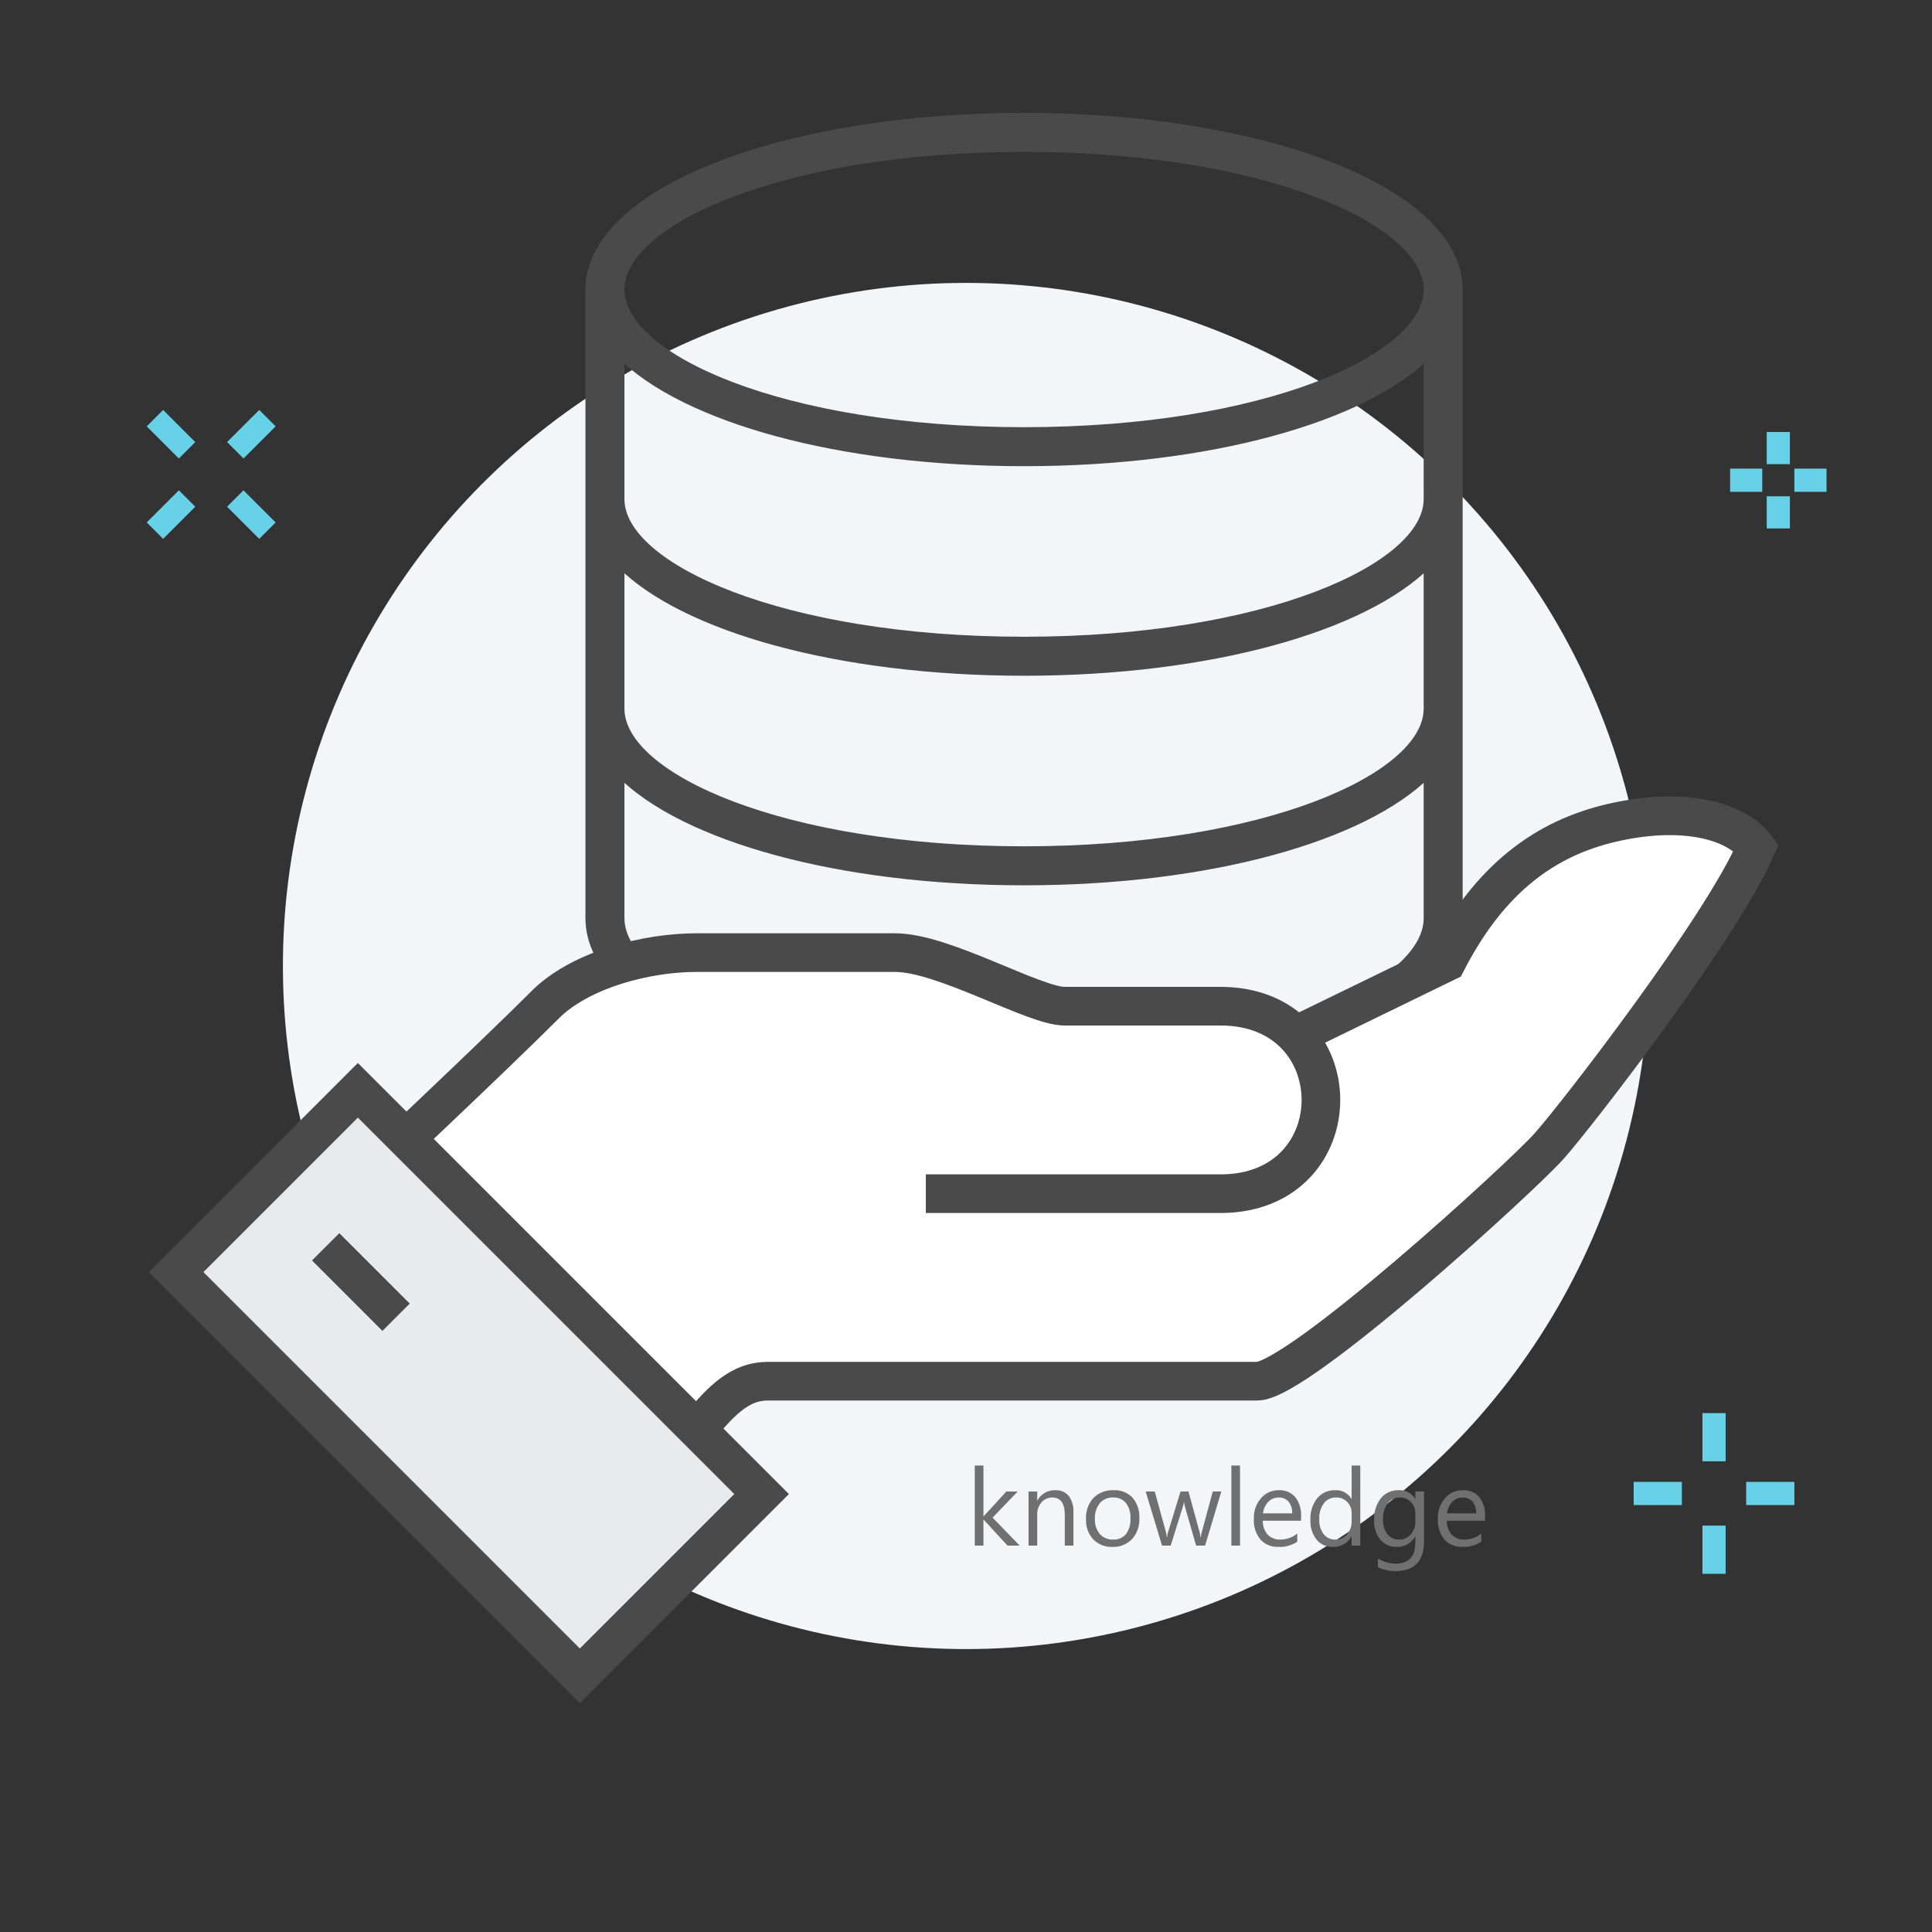 <svg xmlns="http://www.w3.org/2000/svg" width="250" height="250" viewBox="0 0 250 250">
  <rect x="0" y="0" width="250" height="250" fill="#333333" stroke="none"/>
  <g id="グループ化_3575" data-name="グループ化 3575" transform="translate(-639 -2754)">
    <g id="グループ化_3446" data-name="グループ化 3446" transform="translate(0 10)">
      <g id="グループ化_3445" data-name="グループ化 3445" transform="translate(-612 1322)">
        <circle id="楕円形_365" data-name="楕円形 365" cx="88.389" cy="88.389" r="88.389" transform="translate(1251 1547.357) rotate(-45.164)" fill="#f4f5f7"/>
        <path id="パス_2296" data-name="パス 2296" d="M189.688,146.913c-31.546,0-56.254,9.821-56.254,22.359V250.62c0,12.541,24.709,22.362,56.254,22.362s56.258-9.821,56.258-22.362V169.272C245.946,156.734,221.234,146.913,189.688,146.913Zm0,4.046c31.232,0,52.211,9.468,52.211,18.312s-20.98,18.312-52.211,18.312-52.208-9.469-52.208-18.312S158.46,150.959,189.688,150.959ZM241.9,250.62c0,8.844-20.98,18.316-52.211,18.316s-52.208-9.472-52.208-18.316V231.948c8.225,8.232,28.224,13.916,52.208,13.916s43.986-5.684,52.211-13.916Zm0-27.114c0,8.844-20.98,18.312-52.211,18.312s-52.208-9.469-52.208-18.312V204.831c8.225,8.232,28.224,13.916,52.208,13.916s43.986-5.684,52.211-13.916Zm0-27.117c0,8.844-20.98,18.312-52.211,18.312s-52.208-9.468-52.208-18.312V177.714c8.225,8.232,28.224,13.916,52.208,13.916s43.986-5.684,52.211-13.916Z" transform="translate(1193.822 1290.194)" fill="#4a4a4a" stroke="#4a4a4a" stroke-width="1"/>
        <path id="パス_2290" data-name="パス 2290" d="M350.961,440.8c-8.4,1.948-15.716,6.995-21.376,18.01L310.719,468l-.652.326a13.013,13.013,0,0,0-9.747-3.792H280.15c-3.955,0-15.643-6.932-21.917-6.932H232.511c-6.416,0-14.627,2.121-19.234,6.416-7.12,7.116-25.22,24.218-27.251,25.872,11.324,9.792,34.884,32.239,40.087,36.832,7.04-7.04,9.792-13.66,15.6-13.66h63.345c5.279,0,34.114-26.3,37.8-30.437,3.549-3.976,22.4-28.36,26.78-38.613C366.892,440.3,359.758,438.758,350.961,440.8Z" transform="translate(1108.609 1087.67)" fill="#fff"/>
        <path id="パス_2291" data-name="パス 2291" d="M262.192,488.793H300.32c17.331,0,17.331-24.263,0-24.263H280.15c-3.955,0-15.643-6.932-21.917-6.932H232.511c-6.416,0-14.627,2.125-19.234,6.416-7.12,7.116-25.22,24.218-27.251,25.872,11.324,9.792,34.884,32.239,40.087,36.832,7.04-7.04,9.792-13.66,15.6-13.66h63.345c5.279,0,34.114-26.3,37.8-30.437,3.549-3.976,22.4-28.357,26.78-38.613-2.752-3.709-9.886-5.248-18.683-3.2-8.4,1.948-15.716,6.995-21.376,18.01L310.719,468" transform="translate(1108.609 1087.67)" fill="none" stroke="#4a4a4a" stroke-miterlimit="10" stroke-width="5"/>
        <path id="パス_2297" data-name="パス 2297" d="M0,0H33.272V73.892H0Z" transform="matrix(0.707, -0.707, 0.707, 0.707, 1273.786, 1586.608)" fill="#e9eaeb" stroke="#4a4a4a" stroke-width="5"/>
        <line id="線_572" data-name="線 572" x2="9.112" y2="9.112" transform="translate(1293.141 1583.336)" fill="none" stroke="#4a4a4a" stroke-miterlimit="10" stroke-width="5"/>
        <g id="グループ化_3430" data-name="グループ化 3430" transform="translate(1474.873 1477.901)">
          <line id="線_573" data-name="線 573" y2="4.159" transform="translate(6.239)" fill="none" stroke="#67d1e7" stroke-miterlimit="10" stroke-width="3"/>
          <line id="線_574" data-name="線 574" y2="4.159" transform="translate(6.239 8.319)" fill="none" stroke="#67d1e7" stroke-miterlimit="10" stroke-width="3"/>
          <line id="線_575" data-name="線 575" x1="4.159" transform="translate(0 6.239)" fill="none" stroke="#67d1e7" stroke-miterlimit="10" stroke-width="3"/>
          <line id="線_576" data-name="線 576" x1="4.159" transform="translate(8.319 6.239)" fill="none" stroke="#67d1e7" stroke-miterlimit="10" stroke-width="3"/>
        </g>
        <g id="グループ化_3431" data-name="グループ化 3431" transform="translate(1462.395 1604.855)">
          <line id="線_577" data-name="線 577" x1="6.239" transform="translate(0 10.399)" fill="none" stroke="#67d1e7" stroke-miterlimit="10" stroke-width="3"/>
          <line id="線_578" data-name="線 578" x1="6.239" transform="translate(14.558 10.399)" fill="none" stroke="#67d1e7" stroke-miterlimit="10" stroke-width="3"/>
          <line id="線_579" data-name="線 579" y2="6.239" transform="translate(10.399 14.558)" fill="none" stroke="#67d1e7" stroke-miterlimit="10" stroke-width="3"/>
          <line id="線_580" data-name="線 580" y2="6.239" transform="translate(10.399)" fill="none" stroke="#67d1e7" stroke-miterlimit="10" stroke-width="3"/>
        </g>
        <g id="グループ化_3429" data-name="グループ化 3429" transform="translate(1271.047 1476.108)">
          <line id="線_581" data-name="線 581" x1="4.159" y2="4.159" transform="translate(0 10.399)" fill="none" stroke="#67d1e7" stroke-miterlimit="10" stroke-width="3"/>
          <line id="線_582" data-name="線 582" x1="4.159" y2="4.159" transform="translate(10.399)" fill="none" stroke="#67d1e7" stroke-miterlimit="10" stroke-width="3"/>
          <line id="線_583" data-name="線 583" x2="4.159" y2="4.159" transform="translate(10.399 10.399)" fill="none" stroke="#67d1e7" stroke-miterlimit="10" stroke-width="3"/>
          <line id="線_584" data-name="線 584" x2="4.159" y2="4.159" fill="none" stroke="#67d1e7" stroke-miterlimit="10" stroke-width="3"/>
        </g>
        <path id="パス_2462" data-name="パス 2462" d="M6.945,0H5.373L2.283-3.363H2.256V0H1.135V-10.363H2.256v6.569h.027L5.223-7h1.47L3.445-3.623ZM13.9,0H12.783V-3.992q0-2.229-1.627-2.229a1.765,1.765,0,0,0-1.391.632,2.344,2.344,0,0,0-.55,1.6V0H8.094V-7H9.215v1.162h.027a2.526,2.526,0,0,1,2.3-1.326,2.142,2.142,0,0,1,1.757.742A3.3,3.3,0,0,1,13.9-4.279Zm5.038.164a3.247,3.247,0,0,1-2.478-.981,3.634,3.634,0,0,1-.926-2.6A3.785,3.785,0,0,1,16.5-6.173a3.465,3.465,0,0,1,2.6-.991A3.14,3.14,0,0,1,21.55-6.2a3.822,3.822,0,0,1,.878,2.673,3.761,3.761,0,0,1-.947,2.683A3.317,3.317,0,0,1,18.942.164Zm.082-6.385a2.132,2.132,0,0,0-1.709.735,3.018,3.018,0,0,0-.629,2.027A2.854,2.854,0,0,0,17.322-1.5a2.161,2.161,0,0,0,1.7.718,2.049,2.049,0,0,0,1.671-.7,3.055,3.055,0,0,0,.584-2A3.108,3.108,0,0,0,20.7-5.51,2.04,2.04,0,0,0,19.024-6.221ZM33.038-7l-2.1,7H29.777L28.335-5.011a3.265,3.265,0,0,1-.109-.649H28.2a3.066,3.066,0,0,1-.144.636L26.489,0H25.368L23.249-7h1.176l1.449,5.264a3.171,3.171,0,0,1,.1.629h.055a2.942,2.942,0,0,1,.123-.643L27.761-7h1.025l1.449,5.277a3.768,3.768,0,0,1,.1.629h.055a2.909,2.909,0,0,1,.116-.629L31.931-7Zm2.42,7H34.337V-10.363h1.121Zm7.9-3.22H38.411a2.618,2.618,0,0,0,.629,1.8,2.168,2.168,0,0,0,1.654.636,3.439,3.439,0,0,0,2.174-.779V-.506a4.063,4.063,0,0,1-2.44.67A2.959,2.959,0,0,1,38.1-.79a3.9,3.9,0,0,1-.848-2.683,3.828,3.828,0,0,1,.926-2.663,2.97,2.97,0,0,1,2.3-1.029,2.632,2.632,0,0,1,2.126.889,3.705,3.705,0,0,1,.752,2.468Zm-1.148-.95a2.281,2.281,0,0,0-.468-1.511,1.6,1.6,0,0,0-1.282-.54,1.811,1.811,0,0,0-1.347.567,2.575,2.575,0,0,0-.684,1.483ZM51.023,0H49.9V-1.189h-.027A2.588,2.588,0,0,1,47.469.164a2.615,2.615,0,0,1-2.109-.94,3.856,3.856,0,0,1-.79-2.56,4.2,4.2,0,0,1,.875-2.782,2.886,2.886,0,0,1,2.331-1.046,2.244,2.244,0,0,1,2.1,1.135H49.9v-4.334h1.121ZM49.9-3.165V-4.2a2,2,0,0,0-.561-1.436,1.88,1.88,0,0,0-1.422-.588,1.936,1.936,0,0,0-1.613.752,3.3,3.3,0,0,0-.588,2.078,2.964,2.964,0,0,0,.564,1.911,1.843,1.843,0,0,0,1.514.7,1.915,1.915,0,0,0,1.521-.677A2.521,2.521,0,0,0,49.9-3.165Zm9.365,2.6q0,3.855-3.691,3.855a4.956,4.956,0,0,1-2.27-.492V1.682a4.661,4.661,0,0,0,2.256.656q2.584,0,2.584-2.748v-.766h-.027A2.622,2.622,0,0,1,55.713.164a2.628,2.628,0,0,1-2.1-.933,3.73,3.73,0,0,1-.8-2.505,4.358,4.358,0,0,1,.858-2.837,2.866,2.866,0,0,1,2.348-1.053,2.282,2.282,0,0,1,2.1,1.135h.027V-7h1.121Zm-1.121-2.6V-4.2a2,2,0,0,0-.564-1.429,1.857,1.857,0,0,0-1.4-.595,1.947,1.947,0,0,0-1.627.755,3.372,3.372,0,0,0-.588,2.116,2.894,2.894,0,0,0,.564,1.87,1.822,1.822,0,0,0,1.494.7,1.951,1.951,0,0,0,1.535-.67A2.5,2.5,0,0,0,58.146-3.165Zm9.017-.055H62.221a2.618,2.618,0,0,0,.629,1.8A2.168,2.168,0,0,0,64.5-.779a3.439,3.439,0,0,0,2.174-.779V-.506a4.063,4.063,0,0,1-2.44.67A2.959,2.959,0,0,1,61.906-.79a3.9,3.9,0,0,1-.848-2.683,3.828,3.828,0,0,1,.926-2.663,2.97,2.97,0,0,1,2.3-1.029,2.632,2.632,0,0,1,2.126.889,3.705,3.705,0,0,1,.752,2.468Zm-1.148-.95a2.281,2.281,0,0,0-.468-1.511,1.6,1.6,0,0,0-1.282-.54,1.811,1.811,0,0,0-1.347.567,2.575,2.575,0,0,0-.684,1.483Z" transform="translate(1376 1622)" fill="#707070"/>
      </g>
    </g>
  </g>
</svg>
